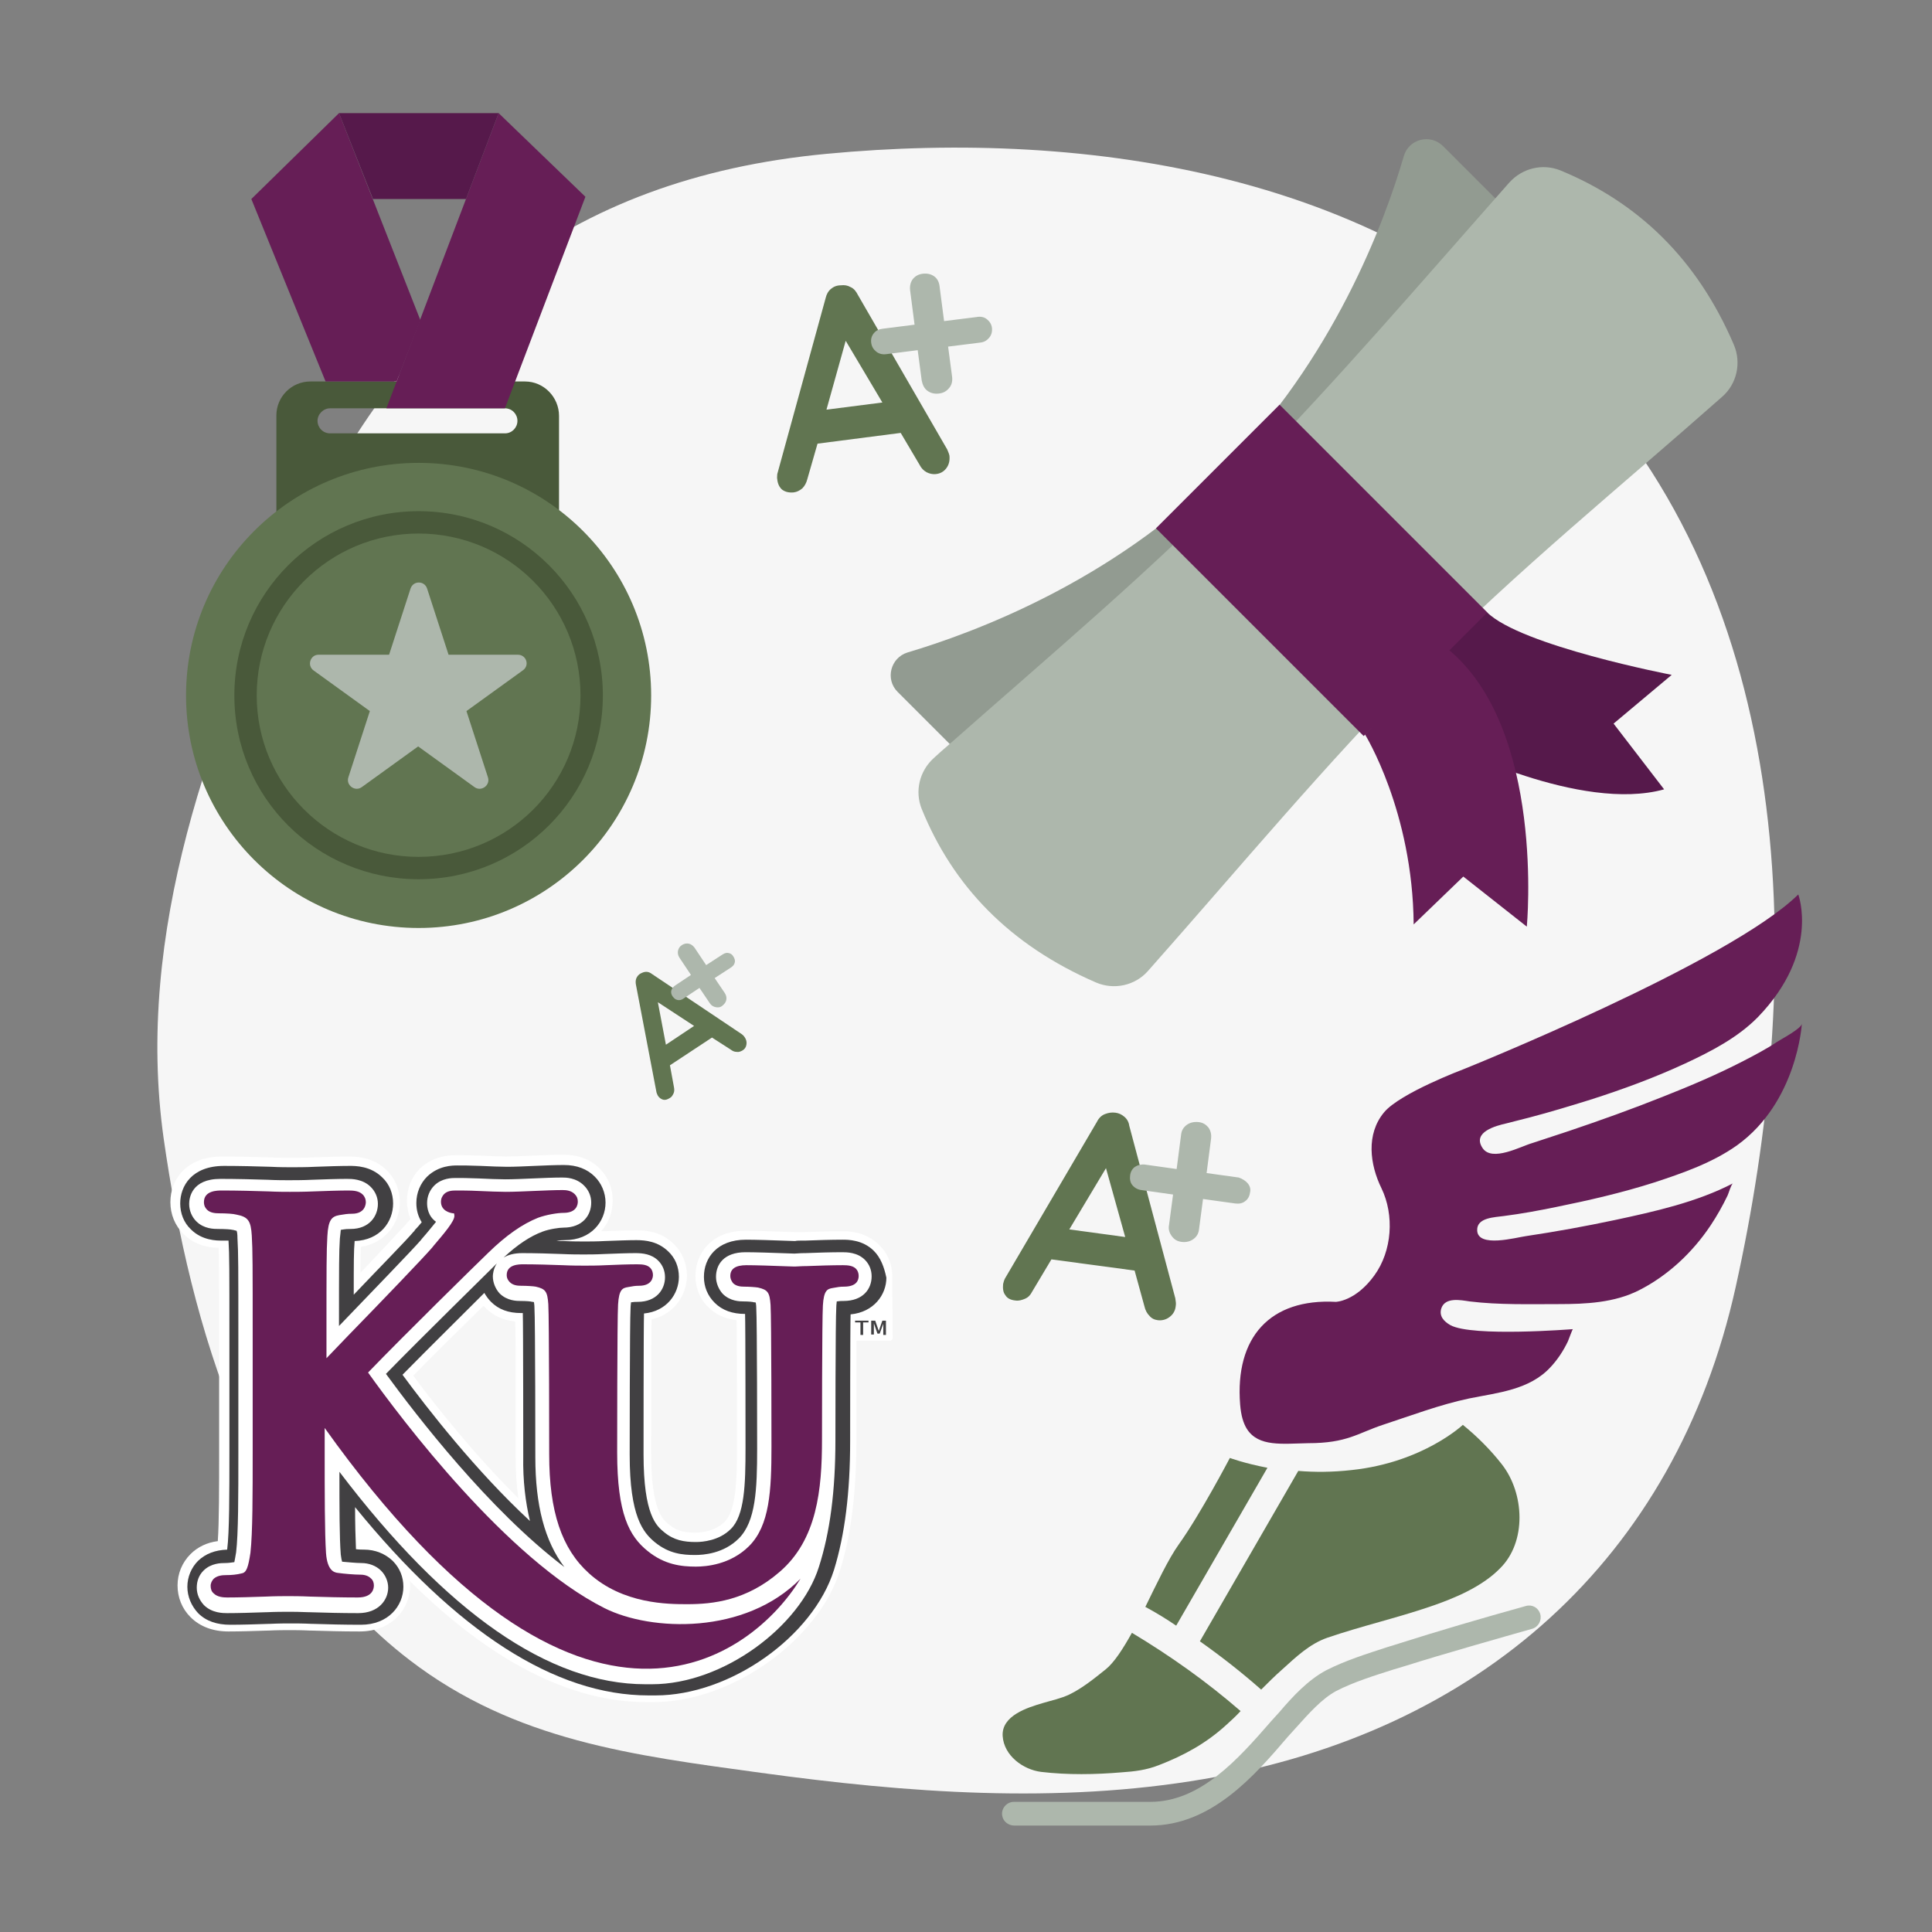 <?xml version="1.0" encoding="utf-8"?>
<!-- Generator: Adobe Illustrator 26.2.1, SVG Export Plug-In . SVG Version: 6.00 Build 0)  -->
<svg version="1.1" id="Layer_1" xmlns="http://www.w3.org/2000/svg" xmlns:xlink="http://www.w3.org/1999/xlink" x="0px" y="0px"
	 viewBox="0 0 432 432" style="enable-background:new 0 0 432 432;" xml:space="preserve">
<rect x="0" y="0" width="432" height="432" fill="#808080" stroke="none"/>
<style type="text/css">
	.st0{fill:#F6F6F6;}
	.st1{fill:#49593A;}
	.st2{fill:#617551;}
	.st3{fill:#ADB7AC;}
	.st4{fill:#661E56;}
	.st5{fill:#56194B;}
	.st6{fill:#929B91;}
	.st7{fill:#FFFFFF;}
	.st8{fill:#414042;}
</style>
<path class="st0" d="M352.3,83.7c-42.2-44.6-108.4-54.9-167.5-49.3c-58.3,5.5-94.6,35.9-118.6,87.5c-19.1,41-36.1,86.7-29.6,132.7
	c6,42,19.9,89.7,55,116.6c23.6,18.1,50.1,21.3,78.5,25.2c32.8,4.5,66.3,7,99.1,1.4c61.4-10.4,105.4-49.1,118.9-110
	c15.1-68.2,15-150.1-35.5-203.8C352.5,83.9,352.4,83.8,352.3,83.7z"/>
<g>
	<path class="st1" d="M117.4,85.3h-48c-4.2,0-7.6,3.4-7.6,7.6v37.3H125V93C125,88.8,121.6,85.3,117.4,85.3z M112.9,96.9H73.8
		c-1.6,0-2.8-1.3-2.8-2.8s1.3-2.8,2.8-2.8h39.1c1.6,0,2.8,1.3,2.8,2.8C115.7,95.6,114.5,96.9,112.9,96.9z"/>
	<circle class="st2" cx="93.6" cy="155.5" r="52"/>
	<path class="st1" d="M93.6,114.3c-22.7,0-41.2,18.4-41.2,41.2s18.4,41.1,41.2,41.1s41.2-18.4,41.2-41.1S116.4,114.3,93.6,114.3z
		 M93.6,191.6c-20,0-36.2-16.2-36.2-36.1c0-20,16.2-36.2,36.2-36.2s36.2,16.2,36.2,36.2S113.6,191.6,93.6,191.6z"/>
	<path class="st3" d="M95.5,131.6l4.8,14.8h15.5c1.9,0,2.7,2.4,1.1,3.5l-12.6,9.1l4.8,14.8c0.6,1.8-1.5,3.3-3,2.2l-12.6-9.1
		l-12.6,9.1c-1.5,1.1-3.6-0.4-3-2.2l4.8-14.8l-12.6-9.1c-1.5-1.1-0.7-3.5,1.1-3.5H87l4.8-14.8C92.4,129.8,94.9,129.8,95.5,131.6z"/>
	<polygon class="st4" points="86.4,91.3 111.5,25.3 130.9,44 112.9,91.3 	"/>
	<polygon class="st4" points="72.8,85.3 56.2,44.5 75.8,25.3 94,71.6 88.7,85.3 	"/>
	<polygon class="st5" points="75.8,25.3 111.5,25.3 104.2,44.5 83.4,44.5 	"/>
</g>
<g>
	<g>
		<path class="st3" d="M257.2,408.2h-30.4c-1.3,0-2.5-0.9-2.7-2.2c-0.3-1.6,1-3.1,2.6-3.1h30.5c11.2,0,19.6-9.5,27-18l1.9-2.1
			c2.9-3.4,6.3-7.1,10.4-9.3c4.3-2.2,9.1-3.7,13.7-5.2c1-0.3,2-0.6,2.9-0.9c8.5-2.7,17.7-5.4,28.1-8.3c1.4-0.4,2.8,0.4,3.2,1.8l0,0
			c0.4,1.4-0.4,2.9-1.8,3.3c-6,1.7-20.8,5.9-28,8.2c-1,0.3-2,0.6-3,0.9c-4.4,1.4-8.9,2.8-12.8,4.8c-3.2,1.7-6.2,5.1-8.9,8.1
			l-1.9,2.1C280.4,397.2,270.8,408.2,257.2,408.2z"/>
	</g>
	<path class="st4" d="M278.8,319.5c-0.8-1.3-1.3-3-1.5-5.4c-1.2-15.1,6.7-23.8,21.4-23c0,0,4.4-0.1,8.6-5.9c4-5.5,4.5-13.5,1.6-19.5
		c-2.6-5.3-3.5-12.1,0.6-17c3.6-4.3,17.7-9.6,17.7-9.6s59.5-23.9,74.9-39.1c0,0,4.9,13-9,27.4c-4.5,4.6-10.5,7.7-16.3,10.4
		c-6.9,3.2-14,5.8-21.2,8.1c-4.5,1.4-9.1,2.8-13.7,4c-1.7,0.4-3.4,0.9-5.1,1.3c-2.2,0.5-7.7,1.9-5.3,5.5c2.1,3.2,8.6-0.4,11.1-1.1
		c2.7-0.9,5.5-1.8,8.2-2.7c7.1-2.4,14.1-4.9,21.1-7.7c6.1-2.4,12.2-5,18-8c2.5-1.3,5-2.6,7.4-4.2c0.9-0.6,5.5-3,5.6-4.1
		c0,0-1,17.5-14.5,27.2c-5.5,3.9-12.1,6.2-18.5,8.3c-7.2,2.3-14.6,4-22,5.5c-3.9,0.8-7.7,1.5-11.6,2c-2,0.3-6.1,0.3-6,3.2
		c0.1,4,8.7,1.6,10.9,1.3c6.7-1,13.3-2.2,19.9-3.6c8.9-1.9,18.3-4,26.4-8.2c-0.4,0.2-1,2.3-1.2,2.7c-1.1,2.3-2.4,4.6-3.8,6.7
		c-4,6-9.5,11.2-16,14.5c-5.5,2.8-11.9,3.1-18,3.1c-6.6,0-13.3,0.2-19.9-0.6c-2-0.3-5.4-1-6.3,1.5c-0.6,1.8,0.6,3,2,3.8
		c4.9,2.7,27.4,0.9,27.4,0.9c-0.1,0-1,2.5-1.1,2.7c-1,2.1-2.3,4.1-3.9,5.8c-4.7,5.1-11.8,5.7-18.2,7c-6.6,1.4-12.9,3.8-19.3,5.9
		c-5.7,1.9-8,4.1-16.7,4.1C286.8,322.8,281.4,323.6,278.8,319.5z"/>
	<g>
		<path class="st2" d="M263,363.5l20.4-35.3c-5.2-1-8.4-2.2-8.4-2.2s-6.6,12.6-11.4,19.3c-2.3,3.2-4.9,8.7-7.5,14
			C258.5,360.6,260.8,362,263,363.5z"/>
		<path class="st2" d="M335.8,327.4c-2.5-3.2-5.5-6.2-8.7-8.8c0,0-8.9,8.4-24.8,10.1c-4.4,0.5-8.4,0.5-12,0.2l-22,38.1
			c4.8,3.4,9.4,7,13.7,10.8c1.5-1.5,3-3,4.7-4.5c3.1-2.8,6.1-5.7,10.1-7.1c7.6-2.6,15.5-4.4,23.1-7c5.3-1.8,11.5-4.4,15.5-8.5
			C341.4,344.8,340.9,333.9,335.8,327.4z"/>
		<path class="st2" d="M253.1,365.1c-2,3.6-4,6.7-5.9,8.2c-2.5,2-5.2,4.2-8.1,5.6c-1.9,0.9-3.9,1.3-5.9,1.9c-3.4,1-9.3,2.8-9,7.4
			c0.3,4.4,4.6,7.5,8.6,8c5.9,0.7,12.1,0.6,18,0.1c2.9-0.2,5.5-0.5,8.3-1.6c5.7-2.2,10.6-4.9,15.1-9c1.1-1,2.2-2,3.2-3.1
			C269.8,376,261.6,370.2,253.1,365.1z"/>
	</g>
</g>
<g>
	<path class="st6" d="M212.4,166.4l-11.7-11.7c-2.8-2.8-1.6-7.6,2.2-8.8c14.8-4.4,45.6-15.8,70.4-40.6s36.3-55.6,40.6-70.4
		c1.1-3.8,5.9-5.1,8.8-2.2l11.7,11.7l-49.8,72.2L212.4,166.4z"/>
	<path class="st3" d="M348.9,38.1c-4-1.6-8.5-0.5-11.4,2.7c-19.2,21.7-38.5,44.3-59,65.2c-20.9,21.4-43.8,40.6-66.2,60.4
		c-1.2,1-2.4,2.1-3.5,3.1c-3.2,2.9-4.3,7.4-2.7,11.4c7,17.2,19.6,30.4,39,38.8c4,1.7,8.7,0.7,11.6-2.6
		c20.3-22.9,39.8-46.4,61.3-68.1c21.2-21.4,44.6-40.4,67.1-60.3c3.3-2.9,4.3-7.6,2.6-11.6C379.4,57.7,366.1,45.2,348.9,38.1z"/>
	<path class="st5" d="M324,166.6c0,0,29.4,15.1,48.1,9.9l-11.3-14.7l13-10.9c0,0-33.8-6.5-41.3-14l-24.2,14L324,166.6z"/>
	
		<rect x="276" y="94.7" transform="matrix(0.707 -0.707 0.707 0.707 -3.61 246.313)" class="st4" width="39.1" height="65.7"/>
	<path class="st4" d="M305.2,164.2c0,0,10.7,17.2,10.9,42.5l11.1-10.7l14.2,11.2c0,0,4.2-44.3-17.7-62.1L305.2,164.2z"/>
</g>
<g>
	<path class="st7" d="M199.5,284.9c-0.1-2.5-1.1-4.7-2.9-6.5c-3.1-3.1-7-3.1-8.3-3.1c-2.6,0-5.9,0.1-8.4,0.2l-0.8,0
		c-0.6,0-1.2,0-1.5,0h0c-5.4-0.2-8.9-0.3-10.9-0.3c-7.7,0-11.2,5.2-11.2,10.1c0,2.7,1,5.2,2.9,7c1.6,1.6,3.7,2.6,6.3,2.9
		c0.1,2.6,0.1,28.3,0.1,28.3c0,7.4-0.2,14.3-2.8,16.8c-2.1,2.1-5.2,2.4-6.5,2.4c-2.4,0-4.1-0.3-5.9-1.8c-1.4-1.1-4-3.2-4-16
		c0,0,0-27.3,0.1-29.9c5.4-1.2,7.9-5.8,7.9-9.8c0-2.6-1-5.1-2.9-7c-2.8-2.8-6.1-3.1-8.4-3.1c-1.9,0-4.4,0.1-7.2,0.2c0,0-0.5,0-0.7,0
		c1.8-1.9,2.6-4.4,2.6-6.9c0-2.7-1-5.2-2.9-7.1c-2.1-2.1-4.8-3.1-8.2-3.1c-1.9,0-4.4,0.1-6.7,0.2c-2.2,0.1-4.5,0.2-6,0.2
		c-1.4,0-3.8-0.1-5.8-0.2h-0.1c-2.4-0.1-4.1-0.1-5.3-0.1c-3.3,0-6,1-8.1,3c-1.9,1.9-2.9,4.4-2.9,7.2c0,1.4,0.3,2.8,0.8,4.1
		c-0.2,0.3-6.9,7.5-11.2,12c0-2.7,0-4.4,0.1-5.8c5.7-0.9,8.7-5.5,8.7-10c0-2.7-1-5.2-2.9-7.1c-3.1-3.1-7.2-3.1-8.6-3.1
		c-2.1,0-5.2,0.1-7.9,0.2H70c-1.8,0.1-4.1,0.1-5.1,0.1c-0.9,0-2.7,0-4.6-0.1c-3.1-0.1-7-0.2-10.6-0.2c-8,0-11.6,5.1-11.6,10.2
		c0,2.7,1,5.2,2.9,7.1c2.9,2.9,6.5,3.1,7.9,3.1c0.1,2.9,0.1,7.6,0.1,20.2v25.1c0,8.5,0,16-0.3,20.3c-2.4,0.3-4.5,1.3-6.1,2.9
		c-1.9,1.9-2.9,4.4-2.9,7c0,2.7,1,5.2,2.9,7.1c2.1,2.1,5,3.2,8.5,3.2c2.5,0,5.8-0.1,8.7-0.2l0.2,0c1.9-0.1,3.8-0.1,4.8-0.1
		c0.9,0,2.6,0,4.6,0.1l0.3,0c3.1,0.1,7,0.2,10.7,0.2c7.4,0,11.3-5.2,11.3-10.3c0-0.3,0-0.7-0.1-1c18.2,18,35.9,27.1,53,27.1
		c0.3,0,0.6,0,0.9,0c0.2,0,0.4,0,0.6,0c8.3,0,17.6-3.2,25.5-8.8c7.9-5.6,13.9-13.1,16.2-20.6c2.5-7.9,3.7-17.5,3.7-29.4
		c0,0,0-19.3,0-22h7.5c0.3,0,0.6-0.3,0.6-0.6L199.5,284.9L199.5,284.9z M92.4,307.6c5.5-5.6,12-12,15.7-15.6
		c0.2,0.2,0.3,0.3,0.5,0.5c1.7,1.7,3.9,2.7,6.6,3c0.1,2.6,0.1,6.8,0.1,16.5v13.8c0,3.3,0.2,6.3,0.6,9.2
		C105.9,325.1,97.3,314.2,92.4,307.6"/>
	<path class="st8" d="M195.4,279.7c-2.5-2.5-5.8-2.5-7-2.5c-2.5,0-5.8,0.1-8.3,0.2l-0.5,0c-0.8,0-1.5,0-1.8,0.1h-0.1
		c-5.4-0.2-8.9-0.3-10.9-0.3c-6.5,0-9.4,4.1-9.4,8.3c0,2.2,0.8,4.2,2.4,5.8c1.7,1.7,4,2.5,6.8,2.5c0.1,2.5,0.1,30,0.1,30
		c0,8.1-0.2,15.1-3.3,18.1c-2.6,2.6-6.3,2.9-7.8,2.9c-2.7,0-4.9-0.4-7.1-2.2c-1.7-1.4-4.6-3.8-4.6-17.4c0,0,0-28.9,0.1-31.5
		c5.1-0.5,7.8-4.4,7.8-8.2c0-2.2-0.8-4.2-2.4-5.7c-2.3-2.2-5-2.5-7.1-2.5c-1.9,0-4.4,0.1-7.1,0.2c-1.7,0.1-3.5,0.1-4.4,0.1
		c-1.1,0-2.8,0-4.8-0.1c-0.5,0-1.1,0-1.6,0c0.8-0.2,1.6-0.2,1.9-0.2c5.9,0,9.1-4.2,9.1-8.4c0-2.2-0.9-4.3-2.4-5.8
		c-1.7-1.7-4-2.6-6.9-2.6c-1.8,0-4.4,0.1-6.6,0.2c-2.2,0.1-4.5,0.2-6.1,0.2c-1.4,0-3.8-0.1-5.9-0.2c-2.4-0.1-4.1-0.1-5.2-0.1
		c-1.1,0-4.2,0-6.8,2.5c-1.5,1.5-2.4,3.6-2.4,5.9c0,1.6,0.4,3,1.2,4.3c-0.5,0.6-1,1.2-1.5,1.7c-0.1,0.1-0.1,0.1-0.1,0.2l-0.3,0.3
		c-1.3,1.6-7.6,8-13.3,14c0-7.3,0-9.7,0.2-12c5.7-0.2,8.6-4.3,8.6-8.4c0-2.2-0.8-4.3-2.4-5.8c-2.6-2.6-6-2.6-7.3-2.6
		c-2.1,0-5.1,0.1-7.8,0.2c-1.8,0.1-4.2,0.1-5.2,0.1c-0.9,0-2.7,0-4.6-0.1c-3.1-0.1-7-0.2-10.5-0.2c-7.2,0-9.8,4.5-9.8,8.4
		c0,2.2,0.8,4.3,2.4,5.8c2.5,2.5,5.8,2.5,6.9,2.5c0.6,0,1.1,0,1.5,0c0.2,3.1,0.2,6.5,0.2,22v25.1c0,9.7,0,18-0.5,22
		c-2.7,0.1-4.8,0.9-6.5,2.5c-1.5,1.5-2.4,3.6-2.4,5.8c0,2.2,0.9,4.3,2.4,5.9c1.8,1.8,4.2,2.6,7.2,2.6c2.5,0,5.8-0.1,8.6-0.2l0.2,0
		c2-0.1,3.8-0.1,4.8-0.1c1,0,2.7,0,4.7,0.1l0.2,0c3.1,0.1,7,0.2,10.7,0.2c6.2,0,9.5-4.3,9.5-8.5c0-2.2-0.8-4.2-2.4-5.8
		c-1.7-1.6-3.9-2.5-6.4-2.5c-0.4,0-1.1,0-1.8-0.1c-0.1-2.4-0.2-5.7-0.2-9.4c22.7,27.9,44.8,42.1,65.6,42.1c0.3,0,0.6,0,0.9,0
		c0.2,0,0.5,0,0.7,0c16.6,0,35.2-13.1,39.9-28.1c2.4-7.8,3.6-17.2,3.6-28.8c0,0,0-25.8,0.1-28.3c5.2-0.5,8-4.4,8-8.2
		C197.7,283.3,196.9,281.2,195.4,279.7 M118.5,340.1C106.4,328.9,95.6,315,90,307.4c5.8-5.9,13.3-13.3,18.3-18.3
		c0.4,0.7,0.9,1.4,1.5,2c1.7,1.7,3.9,2.5,6.7,2.5c0.1,0,0.3,0,0.4,0c0.1,2.5,0.1,32,0.1,32C116.9,331.1,117.5,335.9,118.5,340.1"/>
	<path class="st7" d="M186.8,322c0,0,0-26.9,0.2-29.8c0-0.5,0.1-0.9,0.1-1.2c0.7-0.1,1-0.1,1.5-0.1c4.4,0,6.3-2.7,6.3-5.5
		c0-1.4-0.5-2.7-1.5-3.7c-1.7-1.7-4.1-1.7-5.1-1.7c-2.5,0-5.8,0.1-8.2,0.2l-0.2,0c-1,0-1.9,0.1-2.2,0.1l-0.2,0
		c-5.3-0.2-8.8-0.3-10.8-0.3c-4.9,0-6.6,2.8-6.6,5.5c0,1.4,0.6,2.8,1.5,3.8c1.7,1.7,3.9,1.7,4.7,1.7c1,0,2.1,0.1,2.3,0.2l0.1,0
		c0.1,0,0.2,0,0.3,0.1c0,0.2,0.1,0.5,0.1,1.1c0.2,2.9,0.2,31.5,0.2,31.5c0,9.1-0.3,16.3-4.1,20.1c-3.4,3.4-7.9,3.7-9.8,3.7
		c-2.8,0-5.8-0.3-8.9-2.8c-2.7-2.2-5.7-5.8-5.7-19.6c0,0,0-30,0.2-32.9c0-0.5,0.1-0.9,0.1-1.2c0.7-0.1,1-0.1,1.5-0.1
		c4.2,0,6.1-2.8,6.1-5.5c0-1.4-0.5-2.7-1.5-3.7c-1.5-1.5-3.5-1.7-5.1-1.7c-1.9,0-4.3,0.1-7,0.2c-1.8,0.1-3.6,0.1-4.6,0.1
		c-1.1,0-2.8,0-4.9-0.1c-2.6-0.1-5.9-0.2-8.8-0.2c-1.9,0-3.2,0.4-4.2,1c3.1-2.9,6-4.8,8.7-5.8c1.6-0.6,3.8-0.9,4.7-0.9
		c4.3,0,6.2-2.8,6.2-5.6c0-1.5-0.6-2.8-1.6-3.8c-1.8-1.8-4.1-1.8-4.9-1.8c-1.8,0-4.3,0.1-6.5,0.2c-2.2,0.1-4.6,0.2-6.2,0.2
		c-1.5,0-3.9-0.1-6-0.2c-2.3-0.1-4-0.1-5.1-0.1c-0.8,0-3.1,0-4.8,1.7c-1,1-1.6,2.4-1.6,3.9c0,1,0.2,2.9,2,4.2
		c-0.9,1.1-2.1,2.6-3,3.6c-0.2,0.2-0.3,0.4-0.4,0.5l0,0c-1.8,2.1-11.2,11.8-18.3,19.2c0-13.7,0-16.5,0.2-19.6c0.1-1,0.2-1.6,0.2-1.9
		c1.2-0.2,1.5-0.2,2.2-0.2c4.2,0,6.1-2.9,6.1-5.6c0-1.5-0.6-2.8-1.6-3.8c-1.8-1.8-4.3-1.8-5.3-1.8c-2.1,0-5.1,0.1-7.8,0.2
		c-2,0.1-4.2,0.1-5.3,0.1c-1,0-2.7,0-4.7-0.1c-3.1-0.1-7-0.2-10.5-0.2c-6.5,0-7,4.3-7,5.6c0,1.5,0.6,2.9,1.6,3.9
		c1.7,1.7,4,1.7,4.9,1.7c1.6,0,2.9,0.1,3.2,0.2c0,0,0.1,0,0.1,0c0.4,0.1,0.7,0.2,0.8,0.2c0.1,0.2,0.2,0.7,0.2,1.7
		c0.2,3.3,0.2,6.3,0.2,22.7v25.1c0,9.8,0,18.2-0.5,22.4c-0.2,1.1-0.3,1.8-0.4,2.2c-0.7,0.1-1.4,0.2-2.1,0.2c-0.8,0-3.1,0-4.8,1.7
		c-1,1-1.5,2.3-1.5,3.8c0,1.5,0.6,2.8,1.6,3.9c1.8,1.8,4.3,1.8,5.2,1.8c2.5,0,5.7-0.1,8.5-0.2l0.2,0c2.1-0.1,3.9-0.1,4.9-0.1
		c1,0,2.7,0,4.8,0.1h0.2c3.1,0.1,7,0.2,10.7,0.2c4.6,0,6.7-3,6.7-5.7c0-1.4-0.6-2.8-1.6-3.8c-1.1-1.1-2.7-1.7-4.4-1.7
		c-1.1,0-3.1-0.2-4.3-0.3c-0.1-0.3-0.2-0.8-0.3-1.6c-0.3-3.8-0.3-10.5-0.3-18.5c23.9,31.5,46.9,47.5,68.4,47.5c0.5,0,1,0,1.5,0
		c15.9,0,33.1-12.9,37.3-26.2C185.6,342.6,186.8,333.4,186.8,322 M86.3,307.2c8.4-8.6,21.7-21.6,24.8-24.7c-0.8,1.2-0.9,2.5-0.9,2.9
		c0,1.4,0.6,2.8,1.5,3.8c1.7,1.7,3.9,1.7,4.7,1.7c1.3,0,2.4,0.1,2.6,0.2l0.1,0c0.1,0,0.2,0,0.3,0.1c0,0.2,0.1,0.5,0.1,1.1
		c0.2,2.9,0.2,33.5,0.2,33.5c0,10.8,2.1,18.8,6.5,24.6C109.3,337.6,93.1,316.5,86.3,307.2"/>
	<path class="st4" d="M131.7,351.8c7.6,6.9,17.7,6.9,22,6.9c5.7,0,13.2-0.8,20.6-7.2c8.4-7.2,9.5-18.4,9.5-29.6c0,0,0-27,0.2-30
		c0.2-3.4,1-3.7,2.2-3.9c1.1-0.2,1.6-0.3,2.5-0.3c2.9,0,3.3-1.5,3.3-2.4c0-0.6-0.2-1.2-0.6-1.6c-0.7-0.7-1.8-0.8-2.9-0.8
		c-2.4,0-5.7,0.1-8.1,0.2c-1.2,0-2.3,0.1-2.6,0.1l-0.3,0c-5.3-0.2-8.7-0.3-10.6-0.3c-2.4,0-3.6,0.8-3.6,2.4c0,0.8,0.4,1.3,0.6,1.6
		c0.7,0.7,1.7,0.8,2.5,0.8c1.1,0,2.5,0.1,3.1,0.2c2.2,0.5,2.6,1.1,2.8,3.9c0.2,3,0.2,31.7,0.2,31.7c0,9.8-0.4,17.6-5,22.2
		c-4.2,4.2-9.7,4.6-11.9,4.6c-3.2,0-7-0.4-10.8-3.5c-4.1-3.3-6.8-8.3-6.8-22c0,0,0-30.1,0.2-33.1c0.2-3.4,1-3.7,2.2-3.9
		c1.1-0.2,1.6-0.3,2.5-0.3c2.9,0,3.1-1.9,3.1-2.4c0-0.6-0.2-1.2-0.6-1.6c-0.7-0.7-1.7-0.8-3-0.8c-1.9,0-4.6,0.1-6.9,0.2
		c-1.9,0.1-3.7,0.1-4.7,0.1c-1.2,0-2.9,0-5-0.1c-2.8-0.1-5.9-0.2-8.8-0.2c-0.9,0-3.7,0-3.7,2.4c0,0.8,0.4,1.3,0.7,1.6
		c0.7,0.7,1.7,0.8,2.5,0.8c1.3,0,2.8,0.1,3.3,0.2c2.2,0.5,2.6,1.1,2.8,3.9c0.2,3,0.2,33.6,0.2,33.6
		C122.8,338,125.6,346.3,131.7,351.8"/>
	<path class="st4" d="M179,353c-12.4,12.6-33.4,11.8-43.8,6.6c-21.9-11-45.4-42.2-52.9-52.7c8.4-8.7,24.3-24.3,26.9-26.8
		c4-3.9,7.6-6.4,11.1-7.8c1.9-0.7,4.4-1.1,5.7-1.1c2.9,0,3.2-1.8,3.2-2.5c0-0.7-0.2-1.2-0.7-1.7c-0.8-0.8-1.9-0.9-2.7-0.9
		c-1.7,0-4.1,0.1-6.4,0.2c-2.3,0.1-4.6,0.2-6.3,0.2c-1.5,0-3.9-0.1-6.2-0.2c-2-0.1-3.9-0.1-5-0.1c-0.9,0-1.9,0.1-2.6,0.8
		c-0.3,0.3-0.7,0.9-0.7,1.7c0,2,1.9,2.5,2.7,2.6c0.1,0,0.2,0,0.2,0c0,0,0.1,0.2,0.1,0.6c0,1.2-2.3,3.9-4.6,6.6l-0.4,0.5
		c-1.8,2.1-11.2,11.9-18.8,19.7l-4.8,5v-4.4c0-16.5,0-19.4,0.2-22.9c0.2-3.7,1-4.4,2.7-4.7c1.2-0.2,1.8-0.3,2.8-0.3
		c2.9,0,3.1-2.1,3.1-2.6c0-0.6-0.2-1.2-0.7-1.7c-0.8-0.8-2-0.9-3.2-0.9c-2,0-5,0.1-7.7,0.2c-2.2,0.1-4.3,0.1-5.4,0.1
		c-1,0-2.8,0-4.8-0.1c-3.1-0.1-6.9-0.2-10.4-0.2c-1,0-4,0-4,2.6c0,0.9,0.4,1.4,0.7,1.7c0.7,0.7,1.8,0.8,2.7,0.8
		c1.6,0,3.2,0.1,3.9,0.3c2.6,0.5,3.2,1.4,3.4,4.7c0.2,3.4,0.2,6.4,0.2,22.9v25.1c0,9.9,0,18.4-0.5,22.9c-0.5,3.3-0.9,4.4-1.9,4.6
		c-1.2,0.3-2.3,0.4-3.6,0.4c-0.8,0-1.9,0.1-2.7,0.8c-0.4,0.4-0.7,1-0.7,1.6c0,0.7,0.2,1.3,0.7,1.7c0.8,0.8,2.1,0.9,3,0.9
		c2.5,0,5.7-0.1,8.6-0.2c2.1-0.1,4-0.1,5-0.1c1.1,0,2.8,0,4.9,0.1c3.2,0.1,7.1,0.2,10.7,0.2c3.5,0,3.6-2.2,3.6-2.7
		c0-0.6-0.2-1.2-0.7-1.6c-0.5-0.5-1.3-0.8-2.3-0.8c-1.3,0-3.7-0.2-5.1-0.4c-0.7-0.1-2.3-0.4-2.6-4.4c-0.3-4.6-0.3-13.2-0.3-23.1
		v-4.9C130.6,400.6,168.5,370.3,179,353"/>
	<path class="st8" d="M192.4,298.5v-2.8h-1.2v-0.4h3v0.4h-1.2v2.8H192.4z M194.8,298.5v-3.2h0.9l0.8,2.3h0l0.8-2.3h0.8v3.2h-0.6
		v-2.5h0l-0.8,2.2h-0.5l-0.8-2.3h0v2.5H194.8z"/>
</g>
<g>
	<g>
		<path class="st2" d="M262.9,292c-0.1,1.1-0.6,1.9-1.4,2.5s-1.7,0.8-2.6,0.7c-0.8-0.1-1.4-0.4-1.9-1c-0.5-0.5-0.9-1.2-1.1-2.1
			l-2.2-8l-18.6-2.5l-4.3,7.2c-0.4,0.8-0.9,1.3-1.6,1.6s-1.4,0.5-2.1,0.4c-1.1-0.1-1.9-0.5-2.3-1.2c-0.5-0.6-0.6-1.5-0.5-2.5
			c0.1-0.4,0.2-0.8,0.4-1.2l20.6-35.1c0.4-0.8,1-1.4,1.8-1.7s1.5-0.4,2.3-0.3c0.8,0.1,1.4,0.4,2,0.9c0.6,0.5,1,1.2,1.1,2l10.3,38.6
			C262.9,291,263,291.5,262.9,292z M239.1,274.9l12.5,1.7l-4.3-15.4L239.1,274.9z"/>
	</g>
	<g>
		<path class="st3" d="M279,264.6c0.5,0.6,0.7,1.3,0.5,2.1c-0.1,0.8-0.5,1.5-1.1,1.9c-0.6,0.5-1.4,0.6-2.2,0.5l-7.2-1l-0.9,6.8
			c-0.1,1-0.6,1.7-1.3,2.2c-0.7,0.5-1.6,0.7-2.5,0.6c-1-0.1-1.7-0.5-2.3-1.3c-0.5-0.7-0.8-1.5-0.6-2.5l0.9-6.8l-7.1-1
			c-0.8-0.1-1.5-0.5-2-1.1s-0.6-1.4-0.5-2.2s0.5-1.5,1.1-1.9c0.6-0.4,1.4-0.6,2.2-0.5l7.1,1l1-7.7c0.1-1,0.6-1.7,1.3-2.2
			c0.7-0.5,1.6-0.7,2.6-0.6c1,0.1,1.7,0.6,2.2,1.2c0.5,0.7,0.7,1.5,0.6,2.5l-1,7.7l7.2,1C277.8,263.6,278.5,264,279,264.6z"/>
	</g>
</g>
<g>
	<g>
		<path class="st2" d="M212.3,101.9c0.1,1.1-0.1,2-0.7,2.8s-1.4,1.2-2.3,1.3c-0.8,0.1-1.5-0.1-2.1-0.4c-0.7-0.4-1.2-0.9-1.6-1.7
			l-4.2-7.1l-18.6,2.4l-2.3,8c-0.2,0.8-0.6,1.5-1.1,2c-0.6,0.5-1.2,0.8-1.9,0.9c-1.1,0.1-1.9-0.1-2.6-0.6c-0.6-0.5-1-1.3-1.1-2.3
			c-0.1-0.4,0-0.8,0-1.2l10.8-39.3c0.2-0.9,0.6-1.6,1.2-2.1s1.3-0.8,2.2-0.8c0.8-0.1,1.5,0,2.2,0.4c0.7,0.3,1.2,0.9,1.6,1.7l20,34.6
			C212,101,212.2,101.4,212.3,101.9z M184.8,91.6l12.5-1.6l-8.2-13.8L184.8,91.6z"/>
	</g>
	<g>
		<path class="st3" d="M220.7,71.4c0.6,0.5,1,1.1,1.1,1.9s-0.1,1.6-0.6,2.2c-0.5,0.6-1.1,1-2,1.1l-7.2,0.9l0.9,6.8
			c0.1,1-0.1,1.8-0.7,2.5s-1.3,1.1-2.3,1.2c-1,0.1-1.8-0.1-2.5-0.6c-0.7-0.5-1.1-1.3-1.3-2.3l-0.9-6.8l-7.1,0.9
			c-0.8,0.1-1.6-0.1-2.2-0.6c-0.6-0.5-1-1.1-1.1-2c-0.1-0.8,0.1-1.5,0.6-2.1c0.5-0.6,1.1-0.9,2-1l7.1-0.9l-1-7.7
			c-0.1-1,0.1-1.8,0.6-2.5c0.6-0.7,1.3-1.1,2.3-1.2c1-0.1,1.8,0.1,2.5,0.6s1.1,1.3,1.2,2.3l1,7.7l7.2-0.9
			C219.3,70.7,220.1,70.9,220.7,71.4z"/>
	</g>
</g>
<g>
	<g>
		<path class="st2" d="M166.5,231.9c0.4,0.6,0.5,1.1,0.4,1.7c-0.1,0.6-0.4,1-0.9,1.3c-0.4,0.2-0.8,0.4-1.3,0.3
			c-0.5,0-0.9-0.2-1.3-0.5l-4.2-2.7l-9.4,6.2l0.9,4.9c0.1,0.5,0.1,1-0.1,1.4s-0.4,0.8-0.8,1c-0.6,0.4-1.1,0.5-1.5,0.4
			s-0.9-0.4-1.2-0.9c-0.1-0.2-0.2-0.4-0.3-0.7l-4.6-24.1c-0.1-0.5-0.1-1,0.1-1.5c0.2-0.4,0.5-0.8,0.9-1c0.4-0.2,0.8-0.4,1.3-0.4
			c0.5,0,0.9,0.2,1.3,0.5l20,13.4C166.1,231.4,166.3,231.6,166.5,231.9z M148.9,233.6l6.3-4.2l-8.1-5.3L148.9,233.6z"/>
	</g>
	<g>
		<path class="st3" d="M162.9,213.1c0.5,0.1,0.8,0.3,1.1,0.8s0.4,0.9,0.3,1.3c-0.1,0.5-0.4,0.8-0.8,1.1l-3.7,2.4l2.3,3.4
			c0.3,0.5,0.4,1,0.3,1.5c-0.1,0.5-0.4,0.9-0.9,1.3s-1,0.4-1.5,0.3c-0.5-0.1-1-0.4-1.3-0.9l-2.3-3.4l-3.6,2.4
			c-0.4,0.3-0.9,0.4-1.3,0.3c-0.5-0.1-0.8-0.4-1.1-0.8s-0.4-0.9-0.3-1.3c0.1-0.4,0.4-0.8,0.8-1.1l3.6-2.4l-2.6-3.9
			c-0.3-0.5-0.4-1-0.3-1.5c0.1-0.5,0.4-1,0.9-1.3c0.5-0.3,1-0.4,1.5-0.3c0.5,0.1,0.9,0.4,1.3,0.9l2.6,3.9l3.7-2.4
			C162.1,213.1,162.5,213,162.9,213.1z"/>
	</g>
</g>
</svg>
